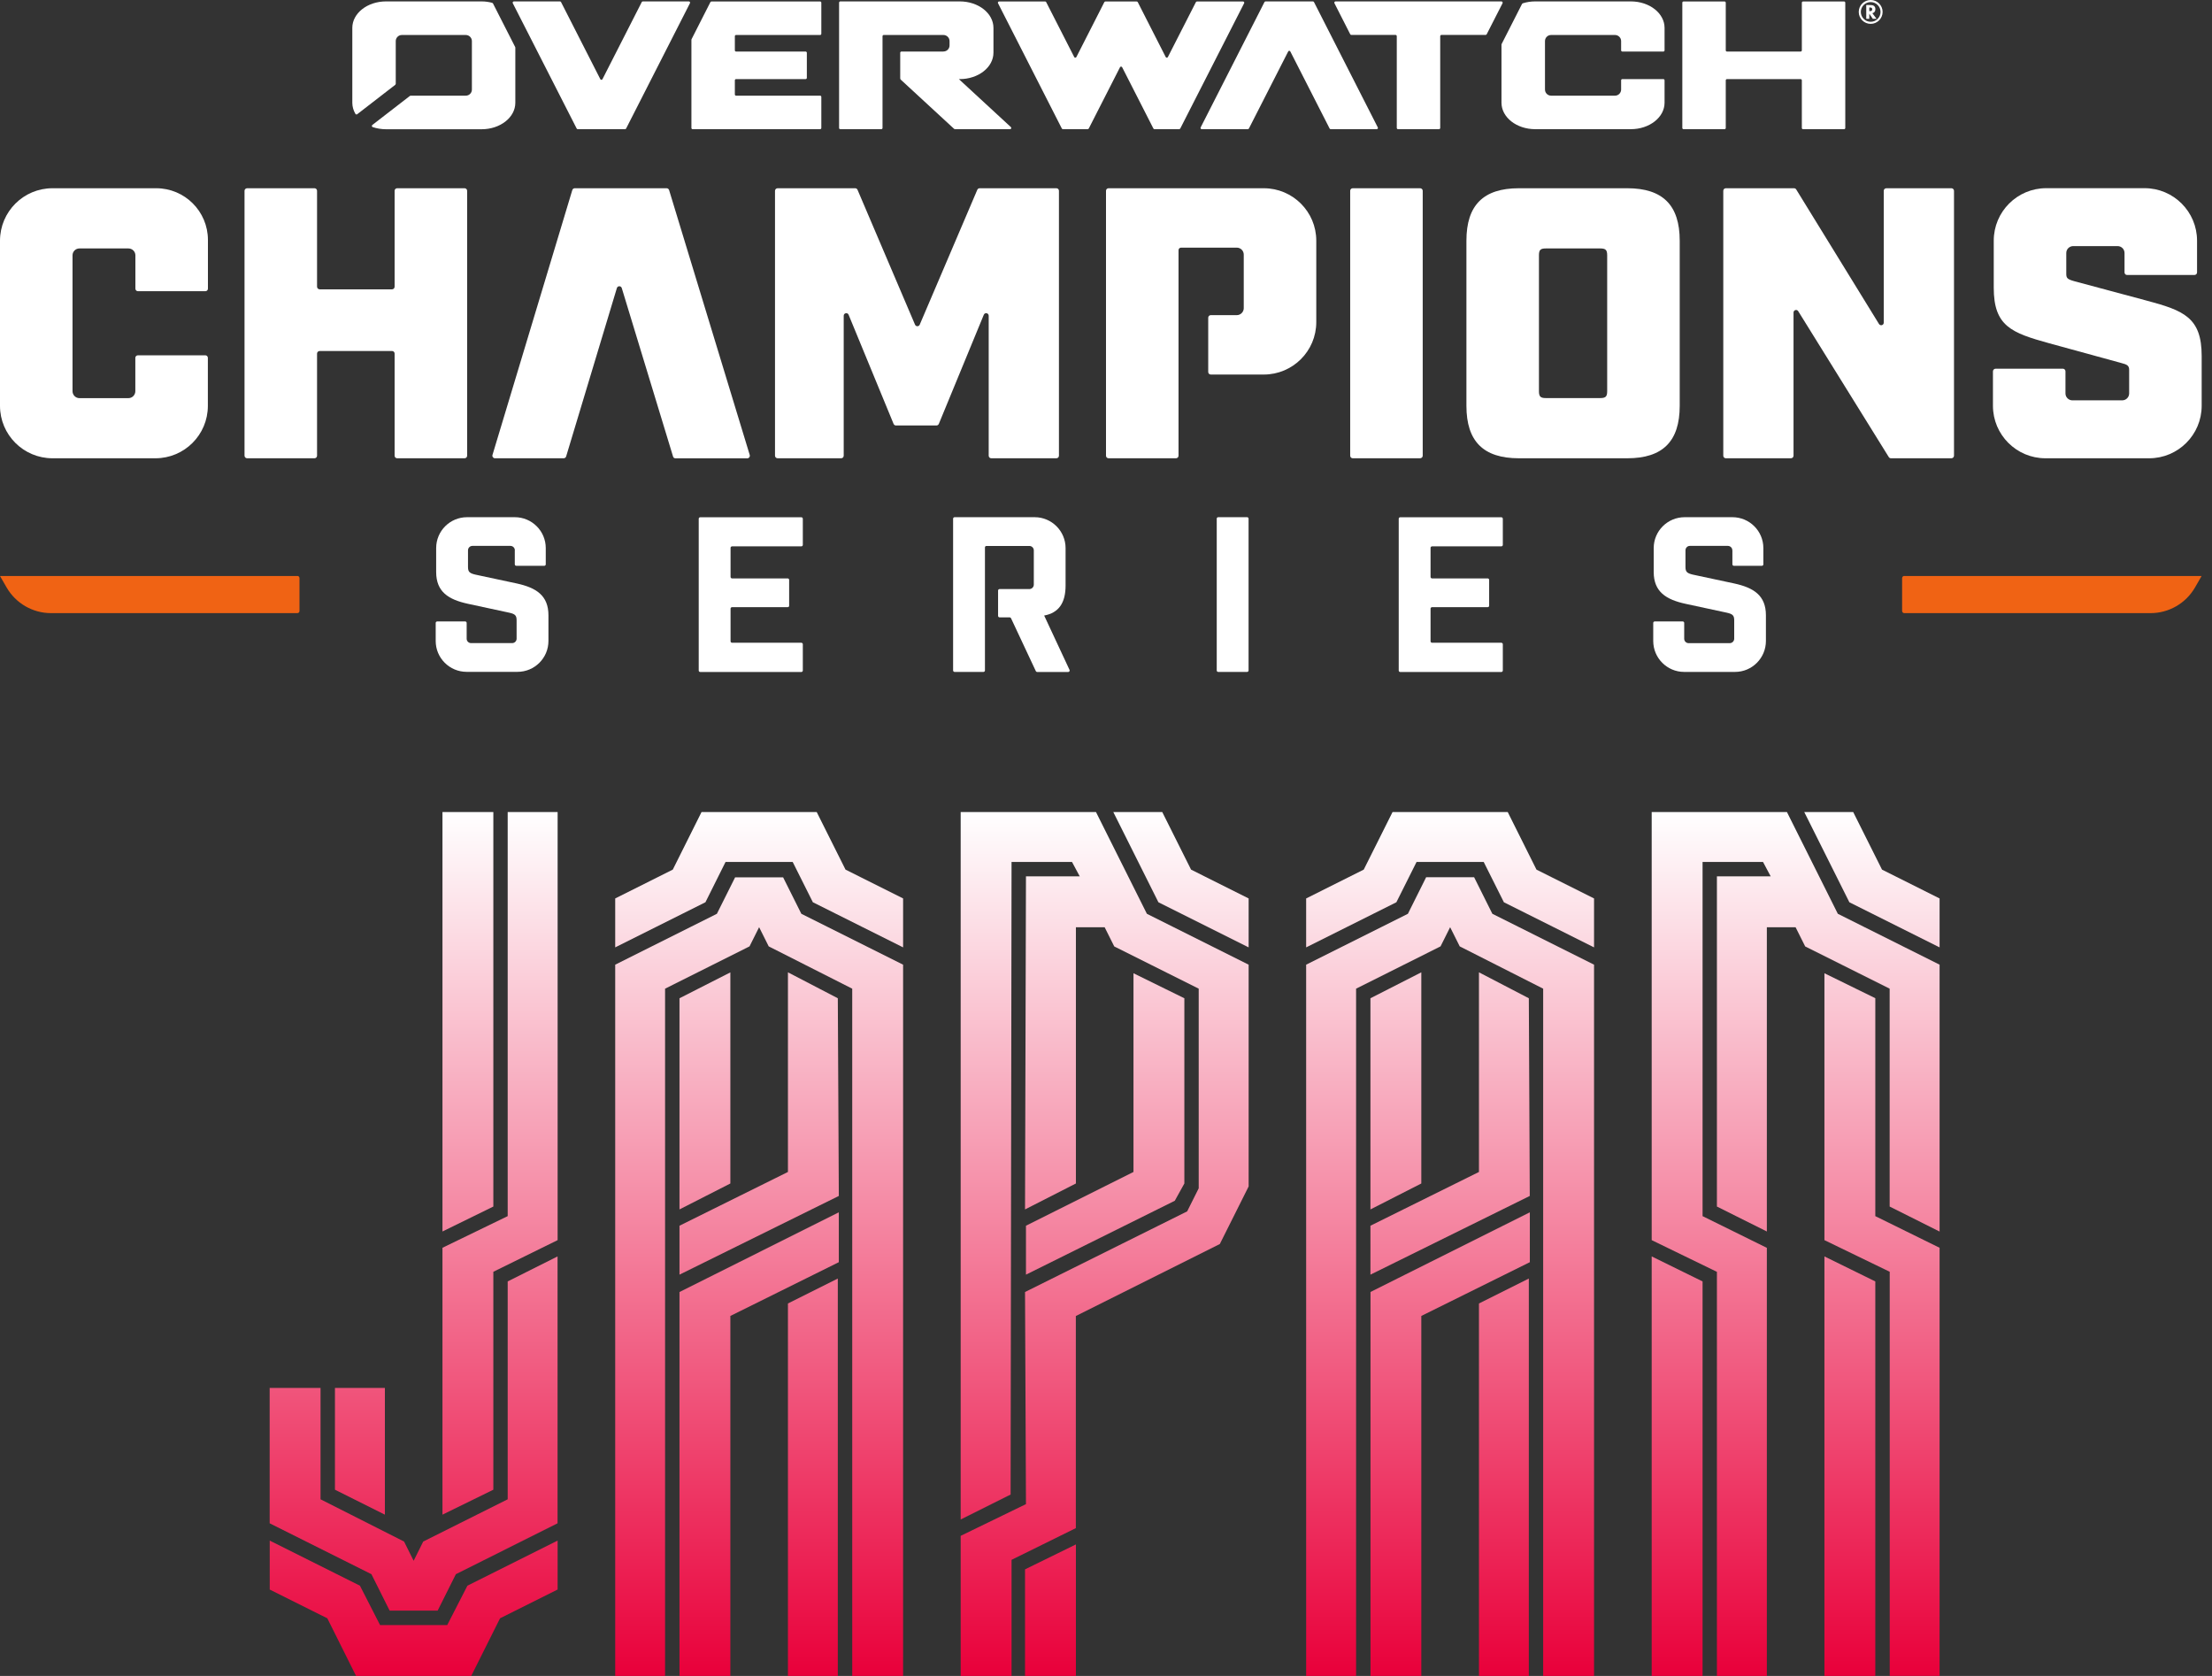<svg width="33" height="25" viewBox="0 0 33 25" fill="none" xmlns="http://www.w3.org/2000/svg">
<rect x="0" y="0" width="33" height="25" fill="#333333" stroke="none"/>
<path d="M0.783 6.836C0.351 6.836 0 6.486 0 6.054V3.591C0 3.158 0.351 2.808 0.783 2.808H2.331C2.756 2.808 3.102 3.153 3.102 3.579V4.306C3.102 4.327 3.085 4.344 3.064 4.344H2.058C2.037 4.344 2.02 4.327 2.02 4.306V3.809C2.02 3.752 1.973 3.706 1.916 3.706H1.185C1.128 3.706 1.082 3.752 1.082 3.809V5.835C1.082 5.892 1.128 5.939 1.185 5.939H1.916C1.973 5.939 2.019 5.892 2.019 5.835V5.338C2.019 5.317 2.036 5.3 2.058 5.3H3.063C3.084 5.3 3.101 5.317 3.101 5.338V6.054C3.101 6.486 2.751 6.836 2.319 6.836H0.782H0.783Z" fill="white"/>
<path d="M3.687 2.808H4.692C4.713 2.808 4.73 2.825 4.73 2.846V4.277C4.73 4.298 4.748 4.316 4.769 4.316H5.849C5.87 4.316 5.887 4.298 5.887 4.277V2.846C5.887 2.825 5.904 2.808 5.925 2.808H6.931C6.952 2.808 6.969 2.825 6.969 2.846V6.798C6.969 6.819 6.952 6.836 6.931 6.836H5.925C5.904 6.836 5.887 6.819 5.887 6.798V5.274C5.887 5.253 5.87 5.236 5.849 5.236H4.769C4.748 5.236 4.73 5.253 4.73 5.274V6.798C4.73 6.819 4.713 6.836 4.692 6.836H3.687C3.666 6.836 3.648 6.819 3.648 6.798V2.846C3.648 2.825 3.666 2.808 3.687 2.808Z" fill="white"/>
<path d="M9.946 2.808H8.575C8.558 2.808 8.543 2.819 8.538 2.835L7.347 6.787C7.34 6.811 7.358 6.836 7.384 6.836H8.409C8.426 6.836 8.441 6.825 8.446 6.809L9.203 4.297C9.214 4.261 9.265 4.261 9.276 4.297L10.041 6.81C10.045 6.826 10.06 6.837 10.077 6.837H11.148C11.174 6.837 11.192 6.812 11.185 6.787L9.982 2.835C9.977 2.82 9.962 2.808 9.946 2.808" fill="white"/>
<path d="M15.76 6.836H14.788C14.767 6.836 14.75 6.819 14.75 6.798V4.71C14.75 4.668 14.693 4.657 14.677 4.695L14.006 6.323C14 6.337 13.986 6.347 13.971 6.347H13.366C13.351 6.347 13.337 6.337 13.331 6.323L12.66 4.695C12.645 4.657 12.587 4.668 12.587 4.71V6.798C12.587 6.819 12.57 6.836 12.549 6.836H11.601C11.58 6.836 11.562 6.819 11.562 6.798V2.846C11.562 2.825 11.58 2.808 11.601 2.808H12.758C12.773 2.808 12.787 2.817 12.793 2.831L13.651 4.843C13.664 4.874 13.708 4.874 13.721 4.843L14.58 2.831C14.586 2.817 14.599 2.808 14.615 2.808H15.76C15.781 2.808 15.798 2.825 15.798 2.846V6.798C15.798 6.819 15.781 6.836 15.76 6.836" fill="white"/>
<path d="M20.181 2.808H21.186C21.207 2.808 21.225 2.825 21.225 2.846V6.798C21.225 6.819 21.207 6.836 21.186 6.836H20.181C20.16 6.836 20.143 6.819 20.143 6.798V2.846C20.143 2.825 20.16 2.808 20.181 2.808Z" fill="white"/>
<path d="M22.66 6.836C22.13 6.836 21.877 6.583 21.877 6.054V3.59C21.877 3.061 22.13 2.808 22.66 2.808H24.277C24.806 2.808 25.059 3.061 25.059 3.59V6.054C25.059 6.583 24.806 6.836 24.277 6.836H22.66ZM22.959 5.835C22.959 5.916 22.982 5.938 23.062 5.938H23.873C23.954 5.938 23.977 5.916 23.977 5.835V3.809C23.977 3.728 23.954 3.706 23.873 3.706H23.062C22.981 3.706 22.959 3.728 22.959 3.809V5.835Z" fill="white"/>
<path d="M29.151 2.846V6.798C29.151 6.819 29.133 6.836 29.112 6.836H28.211C28.197 6.836 28.185 6.829 28.178 6.818L26.827 4.642C26.807 4.609 26.757 4.624 26.757 4.662V6.798C26.757 6.819 26.739 6.836 26.718 6.836H25.747C25.726 6.836 25.709 6.819 25.709 6.798V2.846C25.709 2.825 25.726 2.808 25.747 2.808H26.764C26.777 2.808 26.79 2.814 26.797 2.826L28.032 4.833C28.053 4.866 28.103 4.852 28.103 4.813V2.846C28.103 2.825 28.12 2.808 28.142 2.808H29.112C29.133 2.808 29.151 2.825 29.151 2.846Z" fill="white"/>
<path d="M31.695 3.774C31.695 3.717 31.649 3.671 31.591 3.671H30.93C30.872 3.671 30.826 3.717 30.826 3.774V4.085C30.826 4.149 30.843 4.166 30.947 4.195L32.017 4.482C32.581 4.632 32.846 4.736 32.846 5.311V6.053C32.846 6.485 32.495 6.836 32.063 6.836H30.515C30.083 6.836 29.732 6.485 29.732 6.053V5.539C29.732 5.518 29.75 5.5 29.771 5.5H30.776C30.797 5.5 30.814 5.518 30.814 5.539V5.869C30.814 5.926 30.861 5.972 30.918 5.972H31.66C31.717 5.972 31.764 5.926 31.764 5.869V5.518C31.764 5.454 31.735 5.437 31.643 5.414L30.573 5.121C30.009 4.965 29.744 4.867 29.744 4.292V3.59C29.744 3.157 30.095 2.807 30.527 2.807H31.994C32.426 2.807 32.777 3.158 32.777 3.59V4.064C32.777 4.085 32.759 4.102 32.738 4.102H31.733C31.712 4.102 31.695 4.085 31.695 4.064V3.774L31.695 3.774Z" fill="white"/>
<path d="M18.854 2.808H16.538C16.517 2.808 16.5 2.825 16.5 2.846V6.798C16.5 6.819 16.517 6.836 16.538 6.836H17.544C17.565 6.836 17.582 6.819 17.582 6.798V3.732C17.582 3.711 17.599 3.694 17.62 3.694H18.451C18.508 3.694 18.555 3.74 18.555 3.798V4.597C18.555 4.654 18.508 4.701 18.451 4.701H18.063C18.042 4.701 18.025 4.718 18.025 4.739V5.549C18.025 5.57 18.042 5.587 18.063 5.587H18.854C19.286 5.587 19.637 5.237 19.637 4.805V3.59C19.637 3.158 19.286 2.808 18.854 2.808Z" fill="white"/>
<path d="M7.681 8.209C7.681 8.172 7.651 8.143 7.615 8.143H7.048C7.011 8.143 6.982 8.173 6.982 8.209V8.459C6.982 8.532 7.008 8.552 7.094 8.572L7.707 8.703C7.997 8.766 8.182 8.881 8.182 9.178V9.561C8.182 9.816 7.975 10.022 7.72 10.022H6.962C6.707 10.022 6.5 9.816 6.5 9.561V9.292C6.5 9.28 6.51 9.27 6.522 9.27H6.94C6.952 9.27 6.962 9.28 6.962 9.292V9.528C6.962 9.564 6.991 9.593 7.027 9.593H7.641C7.677 9.593 7.707 9.564 7.707 9.528V9.251C7.707 9.178 7.681 9.158 7.595 9.139L6.982 9.007C6.691 8.944 6.507 8.829 6.507 8.532V8.176C6.507 7.921 6.713 7.715 6.968 7.715H7.68C7.935 7.715 8.142 7.921 8.142 8.176V8.418C8.142 8.43 8.132 8.44 8.12 8.44H7.702C7.69 8.44 7.68 8.43 7.68 8.418V8.209L7.681 8.209Z" fill="white"/>
<path d="M11.977 7.737V8.128C11.977 8.14 11.967 8.15 11.955 8.15H10.921C10.909 8.15 10.899 8.16 10.899 8.172V8.606C10.899 8.618 10.909 8.628 10.921 8.628H11.751C11.763 8.628 11.773 8.638 11.773 8.65V9.036C11.773 9.048 11.764 9.057 11.751 9.057H10.921C10.909 9.057 10.899 9.067 10.899 9.079V9.566C10.899 9.578 10.909 9.588 10.921 9.588H11.955C11.967 9.588 11.977 9.598 11.977 9.61V10.002C11.977 10.014 11.967 10.024 11.955 10.024H10.446C10.434 10.024 10.424 10.014 10.424 10.002V7.738C10.424 7.726 10.434 7.716 10.446 7.716H11.955C11.967 7.716 11.977 7.726 11.977 7.738" fill="white"/>
<path d="M18.174 7.715H18.605C18.617 7.715 18.627 7.724 18.627 7.737V10.001C18.627 10.013 18.617 10.023 18.605 10.023H18.174C18.162 10.023 18.152 10.013 18.152 10.001V7.737C18.152 7.724 18.162 7.715 18.174 7.715Z" fill="white"/>
<path d="M22.42 7.737V8.128C22.42 8.14 22.41 8.15 22.398 8.15H21.364C21.352 8.15 21.342 8.16 21.342 8.172V8.606C21.342 8.618 21.352 8.628 21.364 8.628H22.194C22.206 8.628 22.216 8.638 22.216 8.65V9.036C22.216 9.048 22.206 9.057 22.194 9.057H21.364C21.352 9.057 21.342 9.067 21.342 9.079V9.566C21.342 9.578 21.352 9.588 21.364 9.588H22.398C22.41 9.588 22.42 9.598 22.42 9.61V10.002C22.42 10.014 22.41 10.024 22.398 10.024H20.889C20.877 10.024 20.867 10.014 20.867 10.002V7.738C20.867 7.726 20.877 7.716 20.889 7.716H22.398C22.41 7.716 22.42 7.726 22.42 7.738" fill="white"/>
<path d="M25.844 8.209C25.844 8.172 25.814 8.143 25.777 8.143H25.21C25.174 8.143 25.145 8.173 25.145 8.209V8.459C25.145 8.532 25.171 8.552 25.257 8.572L25.87 8.703C26.161 8.766 26.345 8.881 26.345 9.178V9.561C26.345 9.816 26.139 10.023 25.884 10.023H25.125C24.871 10.023 24.664 9.816 24.664 9.561V9.292C24.664 9.28 24.674 9.27 24.686 9.27H25.104C25.116 9.27 25.126 9.28 25.126 9.292V9.528C25.126 9.564 25.155 9.594 25.192 9.594H25.805C25.842 9.594 25.872 9.564 25.872 9.528V9.251C25.872 9.178 25.845 9.158 25.759 9.139L25.146 9.007C24.856 8.944 24.671 8.828 24.671 8.532V8.176C24.671 7.921 24.878 7.715 25.133 7.715H25.845C26.1 7.715 26.307 7.921 26.307 8.176V8.418C26.307 8.43 26.297 8.44 26.285 8.44H25.867C25.855 8.44 25.845 8.43 25.845 8.418V8.209L25.844 8.209Z" fill="white"/>
<path d="M15.577 9.182C15.795 9.142 15.897 8.994 15.897 8.734V8.176C15.897 7.922 15.69 7.715 15.436 7.715H14.241C14.229 7.715 14.219 7.725 14.219 7.737V10.001C14.219 10.013 14.229 10.023 14.241 10.023H14.672C14.684 10.023 14.694 10.013 14.694 10.001V8.166C14.694 8.154 14.703 8.144 14.716 8.144H15.357C15.393 8.144 15.423 8.173 15.423 8.21V8.721C15.423 8.757 15.393 8.787 15.357 8.787H14.912C14.9 8.787 14.89 8.797 14.89 8.809V9.187C14.89 9.199 14.9 9.209 14.912 9.209H15.063C15.071 9.209 15.079 9.214 15.083 9.222L15.453 10.011C15.457 10.019 15.464 10.024 15.473 10.024H15.936C15.952 10.024 15.963 10.007 15.956 9.993L15.578 9.183L15.577 9.182Z" fill="white"/>
<path d="M4.436 8.592H0L0.099 8.764C0.236 9 0.488 9.146 0.761 9.146H4.436C4.454 9.146 4.468 9.132 4.468 9.114V8.624C4.468 8.606 4.454 8.591 4.436 8.591" fill="#F06314"/>
<path d="M28.409 8.592H32.845L32.746 8.764C32.609 9 32.357 9.146 32.084 9.146H28.409C28.392 9.146 28.377 9.132 28.377 9.114V8.624C28.377 8.606 28.391 8.591 28.409 8.591" fill="#F06314"/>
<path d="M26.881 0.04V0.751C26.881 0.761 26.873 0.769 26.863 0.769H25.764C25.754 0.769 25.746 0.761 25.746 0.751V0.04C25.746 0.03 25.738 0.022 25.728 0.022H25.116C25.106 0.022 25.098 0.03 25.098 0.04V1.909C25.098 1.919 25.106 1.927 25.116 1.927H25.728C25.738 1.927 25.746 1.919 25.746 1.909V1.198C25.746 1.189 25.754 1.18 25.764 1.18H26.863C26.873 1.18 26.881 1.189 26.881 1.198V1.909C26.881 1.919 26.889 1.927 26.899 1.927H27.511C27.521 1.927 27.529 1.919 27.529 1.909V0.04C27.529 0.03 27.521 0.022 27.511 0.022H26.899C26.889 0.022 26.881 0.03 26.881 0.04Z" fill="white"/>
<path d="M12.253 0.504V0.04C12.253 0.03 12.245 0.022 12.235 0.022H10.615C10.608 0.022 10.602 0.026 10.598 0.032L10.317 0.585L10.315 0.593V1.909C10.315 1.919 10.323 1.927 10.332 1.927H12.235C12.245 1.927 12.253 1.919 12.253 1.909V1.445C12.253 1.435 12.245 1.427 12.235 1.427H10.981C10.971 1.427 10.963 1.419 10.963 1.409V1.198C10.963 1.188 10.971 1.18 10.981 1.18H12.018C12.028 1.18 12.037 1.172 12.037 1.162V0.787C12.037 0.777 12.028 0.769 12.018 0.769H10.981C10.971 0.769 10.963 0.761 10.963 0.751V0.54C10.963 0.53 10.971 0.522 10.981 0.522H12.235C12.245 0.522 12.253 0.514 12.253 0.504" fill="white"/>
<path d="M19.587 0.021H18.881C18.874 0.021 18.868 0.025 18.864 0.031L17.912 1.901C17.906 1.913 17.915 1.927 17.928 1.927H18.615C18.622 1.927 18.628 1.923 18.632 1.917L19.218 0.768C19.224 0.754 19.243 0.754 19.25 0.768L19.836 1.917C19.839 1.923 19.845 1.927 19.852 1.927H20.539C20.552 1.927 20.561 1.913 20.555 1.901L19.603 0.031C19.6 0.025 19.593 0.021 19.587 0.021Z" fill="white"/>
<path d="M17.841 0.032L17.423 0.851C17.416 0.864 17.398 0.864 17.391 0.851L16.974 0.032C16.971 0.026 16.964 0.022 16.957 0.022H16.492C16.485 0.022 16.478 0.026 16.475 0.032L16.058 0.851C16.051 0.864 16.032 0.864 16.026 0.851L15.608 0.032C15.605 0.026 15.599 0.022 15.592 0.022H14.905C14.891 0.022 14.883 0.036 14.889 0.048L15.841 1.917C15.844 1.923 15.85 1.927 15.857 1.927H16.226C16.233 1.927 16.239 1.923 16.243 1.917L16.709 1.003C16.715 0.99 16.734 0.99 16.741 1.003L17.207 1.917C17.21 1.923 17.216 1.927 17.223 1.927H17.591C17.598 1.927 17.604 1.923 17.608 1.917L18.561 0.048C18.567 0.036 18.558 0.022 18.544 0.022H17.858C17.851 0.022 17.845 0.026 17.841 0.032" fill="white"/>
<path d="M24.33 0.021H22.903C22.838 0.021 22.775 0.031 22.718 0.049L22.707 0.058L22.402 0.657L22.4 0.665V1.532C22.4 1.75 22.625 1.927 22.903 1.927H24.33C24.608 1.927 24.833 1.75 24.833 1.532V1.198C24.833 1.188 24.825 1.18 24.815 1.18H24.203C24.193 1.18 24.185 1.188 24.185 1.198V1.336C24.185 1.386 24.144 1.427 24.094 1.427H23.14C23.09 1.427 23.049 1.386 23.049 1.336V0.613C23.049 0.562 23.09 0.522 23.14 0.522H24.094C24.144 0.522 24.185 0.563 24.185 0.613V0.751C24.185 0.761 24.193 0.769 24.203 0.769H24.815C24.825 0.769 24.833 0.761 24.833 0.751V0.416C24.833 0.198 24.608 0.021 24.33 0.021Z" fill="white"/>
<path d="M22.4 0.021H19.924C19.911 0.021 19.902 0.036 19.908 0.048L20.144 0.512C20.148 0.518 20.154 0.521 20.161 0.521H20.82C20.83 0.521 20.838 0.53 20.838 0.54V1.908C20.838 1.918 20.846 1.927 20.856 1.927H21.468C21.478 1.927 21.486 1.918 21.486 1.908V0.54C21.486 0.53 21.494 0.521 21.504 0.521H22.163C22.17 0.521 22.176 0.518 22.179 0.512L22.416 0.048C22.422 0.036 22.413 0.021 22.399 0.021" fill="white"/>
<path d="M9.341 1.917L10.293 0.048C10.299 0.036 10.291 0.021 10.277 0.021H9.59C9.583 0.021 9.577 0.025 9.574 0.031L8.988 1.181C8.981 1.194 8.962 1.194 8.956 1.181L8.37 0.031C8.367 0.025 8.36 0.021 8.354 0.021H7.667C7.653 0.021 7.644 0.036 7.65 0.048L8.603 1.917C8.606 1.923 8.612 1.927 8.619 1.927H9.325C9.332 1.927 9.338 1.923 9.341 1.917Z" fill="white"/>
<path d="M7.355 0.051L7.343 0.042C7.294 0.029 7.24 0.021 7.185 0.021H5.759C5.481 0.021 5.256 0.198 5.256 0.416V1.533C5.256 1.592 5.273 1.648 5.302 1.698C5.308 1.708 5.32 1.71 5.329 1.704L5.897 1.265L5.904 1.251V0.613C5.904 0.563 5.945 0.522 5.995 0.522H6.949C6.999 0.522 7.04 0.563 7.04 0.613V1.337C7.04 1.387 6.999 1.427 6.949 1.427H6.126L6.115 1.431L5.555 1.864C5.543 1.873 5.546 1.891 5.56 1.896C5.621 1.916 5.688 1.928 5.759 1.928H7.185C7.463 1.928 7.688 1.751 7.688 1.533V0.71L7.686 0.702L7.355 0.052V0.051Z" fill="white"/>
<path d="M14.075 0.769H13.448C13.438 0.769 13.43 0.777 13.43 0.787V1.168C13.43 1.176 13.433 1.183 13.438 1.188L14.235 1.923L14.248 1.927H15.069C15.085 1.927 15.093 1.907 15.081 1.896L14.305 1.18H14.318C14.596 1.18 14.821 1.003 14.821 0.786V0.416C14.821 0.198 14.596 0.021 14.318 0.021H12.536C12.526 0.021 12.518 0.03 12.518 0.04V1.909C12.518 1.919 12.526 1.927 12.536 1.927H13.148C13.158 1.927 13.166 1.919 13.166 1.909V0.54C13.166 0.53 13.174 0.522 13.184 0.522H14.075C14.125 0.522 14.166 0.563 14.166 0.613V0.678C14.166 0.728 14.125 0.768 14.075 0.768" fill="white"/>
<path d="M27.842 0.075H27.884C27.906 0.075 27.923 0.076 27.934 0.078C27.944 0.08 27.953 0.084 27.959 0.09C27.972 0.101 27.978 0.116 27.978 0.137C27.978 0.169 27.963 0.189 27.933 0.197L27.996 0.281H27.94L27.887 0.204V0.281H27.842V0.076V0.075ZM27.887 0.112V0.166H27.891C27.905 0.166 27.915 0.165 27.92 0.162C27.927 0.157 27.931 0.15 27.931 0.139C27.931 0.129 27.929 0.122 27.923 0.118C27.918 0.114 27.908 0.112 27.895 0.112H27.887L27.887 0.112Z" fill="white"/>
<path d="M27.908 0.356C27.81 0.356 27.73 0.276 27.73 0.178C27.73 0.079 27.81 0 27.908 0C28.007 0 28.086 0.08 28.086 0.178C28.086 0.276 28.006 0.356 27.908 0.356ZM28.055 0.178C28.055 0.097 27.989 0.031 27.908 0.031C27.827 0.031 27.761 0.097 27.761 0.178C27.761 0.259 27.827 0.325 27.908 0.325C27.989 0.325 28.055 0.259 28.055 0.178Z" fill="white"/>
<path d="M11.755 25H12.499V19.072L11.755 19.444V25ZM10.137 18.041L10.896 17.654V14.505L10.137 14.891V18.041ZM10.137 19.014L12.514 17.84L12.499 14.891L11.755 14.504V17.482L10.137 18.284V19.014ZM10.137 25H10.896V19.63L12.514 18.828V18.084L10.137 19.273V25H10.137ZM9.178 25H9.922V14.748L11.182 14.117L11.325 13.831L11.468 14.117L12.714 14.748V25H13.473V14.39L11.955 13.631L11.683 13.087H10.967L10.695 13.631L9.178 14.39V25ZM12.185 12.113H10.466L10.037 12.972L9.178 13.402V14.132L10.524 13.459L10.824 12.858H11.826L12.127 13.459L13.473 14.132V13.402L12.614 12.972L12.184 12.113H12.185Z" fill="url(#paint0_linear_10350_1486)"/>
<path d="M16.609 12.113L17.282 13.459L18.628 14.132V13.402L17.769 12.972L17.339 12.113H16.609ZM15.306 19.014L17.526 17.912L17.669 17.654V14.891L16.91 14.518V17.482L15.306 18.284V19.014ZM15.292 25H16.051V23.038L15.292 23.41V25ZM16.351 12.113H14.332V22.666L15.077 22.294L15.091 12.858H15.993L16.108 13.072H15.306L15.292 18.041L16.051 17.654V13.832H16.48L16.623 14.118L17.883 14.748V17.726L17.711 18.07L15.292 19.273L15.306 22.437L14.332 22.91V25H15.091V23.268L16.05 22.795V19.631L18.198 18.557L18.628 17.698V14.39L17.11 13.631L16.351 12.114L16.351 12.113Z" fill="url(#paint1_linear_10350_1486)"/>
<path d="M22.064 25H22.808V19.072L22.064 19.444V25ZM20.445 18.041L21.204 17.654V14.504L20.445 14.891V18.041ZM20.445 19.014L22.822 17.84L22.808 14.891L22.064 14.504V17.482L20.445 18.284V19.014ZM20.445 25H21.204V19.63L22.823 18.828V18.084L20.446 19.272V25H20.445ZM19.486 25H20.231V14.748L21.491 14.117L21.634 13.831L21.777 14.117L23.022 14.748V25H23.781V14.39L22.264 13.631L21.992 13.086H21.276L21.004 13.631L19.486 14.39V25ZM22.493 12.113H20.775L20.345 12.972L19.486 13.402V14.132L20.832 13.459L21.133 12.858H22.135L22.436 13.459L23.781 14.132V13.402L22.922 12.972L22.493 12.113H22.493Z" fill="url(#paint2_linear_10350_1486)"/>
<path d="M27.218 18.499L28.192 18.971V24.999H28.936V18.613L27.977 18.141V14.89L27.218 14.518V18.498V18.499ZM27.218 25H27.977V19.115L27.218 18.742V25ZM26.917 12.113L27.59 13.459L28.936 14.132V13.402L28.077 12.972L27.647 12.113H26.917ZM24.641 25H25.4V19.115L24.641 18.742V25ZM26.66 12.113H24.641V18.499L25.614 18.972V25H26.359V18.614L25.4 18.141V12.858H26.302L26.416 13.072H25.614V17.998L26.359 18.37V13.832H26.788L26.931 14.118L28.191 14.748V17.998L28.936 18.371V14.39L27.418 13.631L26.659 12.114L26.66 12.113Z" fill="url(#paint3_linear_10350_1486)"/>
<path d="M6.601 18.37L7.36 17.998V12.113H6.601V18.37ZM4.997 22.222L5.742 22.594V20.704H4.997V22.222ZM4.023 22.723L5.541 23.482L5.813 24.026H6.529L6.801 23.482L8.318 22.723V18.742L7.574 19.115V22.365L6.314 22.995L6.171 23.282L6.028 22.995L4.782 22.365V20.704H4.023V22.723ZM4.023 23.711L4.883 24.14L5.312 25H7.03L7.46 24.14L8.319 23.711V22.981L6.973 23.654L6.672 24.241H5.67L5.37 23.654L4.024 22.981V23.711H4.023ZM8.319 12.113H7.574V18.141L6.601 18.613V22.594L7.36 22.222V18.971L8.319 18.499V12.113V12.113Z" fill="url(#paint4_linear_10350_1486)"/>
<defs>
<linearGradient id="paint0_linear_10350_1486" x1="11.325" y1="25" x2="11.325" y2="12.113" gradientUnits="userSpaceOnUse">
<stop stop-color="#E9003A"/>
<stop offset="1" stop-color="white"/>
</linearGradient>
<linearGradient id="paint1_linear_10350_1486" x1="16.48" y1="25" x2="16.48" y2="12.113" gradientUnits="userSpaceOnUse">
<stop stop-color="#E9003A"/>
<stop offset="1" stop-color="white"/>
</linearGradient>
<linearGradient id="paint2_linear_10350_1486" x1="21.634" y1="25" x2="21.634" y2="12.113" gradientUnits="userSpaceOnUse">
<stop stop-color="#E9003A"/>
<stop offset="1" stop-color="white"/>
</linearGradient>
<linearGradient id="paint3_linear_10350_1486" x1="26.788" y1="25" x2="26.788" y2="12.113" gradientUnits="userSpaceOnUse">
<stop stop-color="#E9003A"/>
<stop offset="1" stop-color="white"/>
</linearGradient>
<linearGradient id="paint4_linear_10350_1486" x1="6.171" y1="25" x2="6.171" y2="12.113" gradientUnits="userSpaceOnUse">
<stop stop-color="#E9003A"/>
<stop offset="1" stop-color="white"/>
</linearGradient>
</defs>
</svg>
